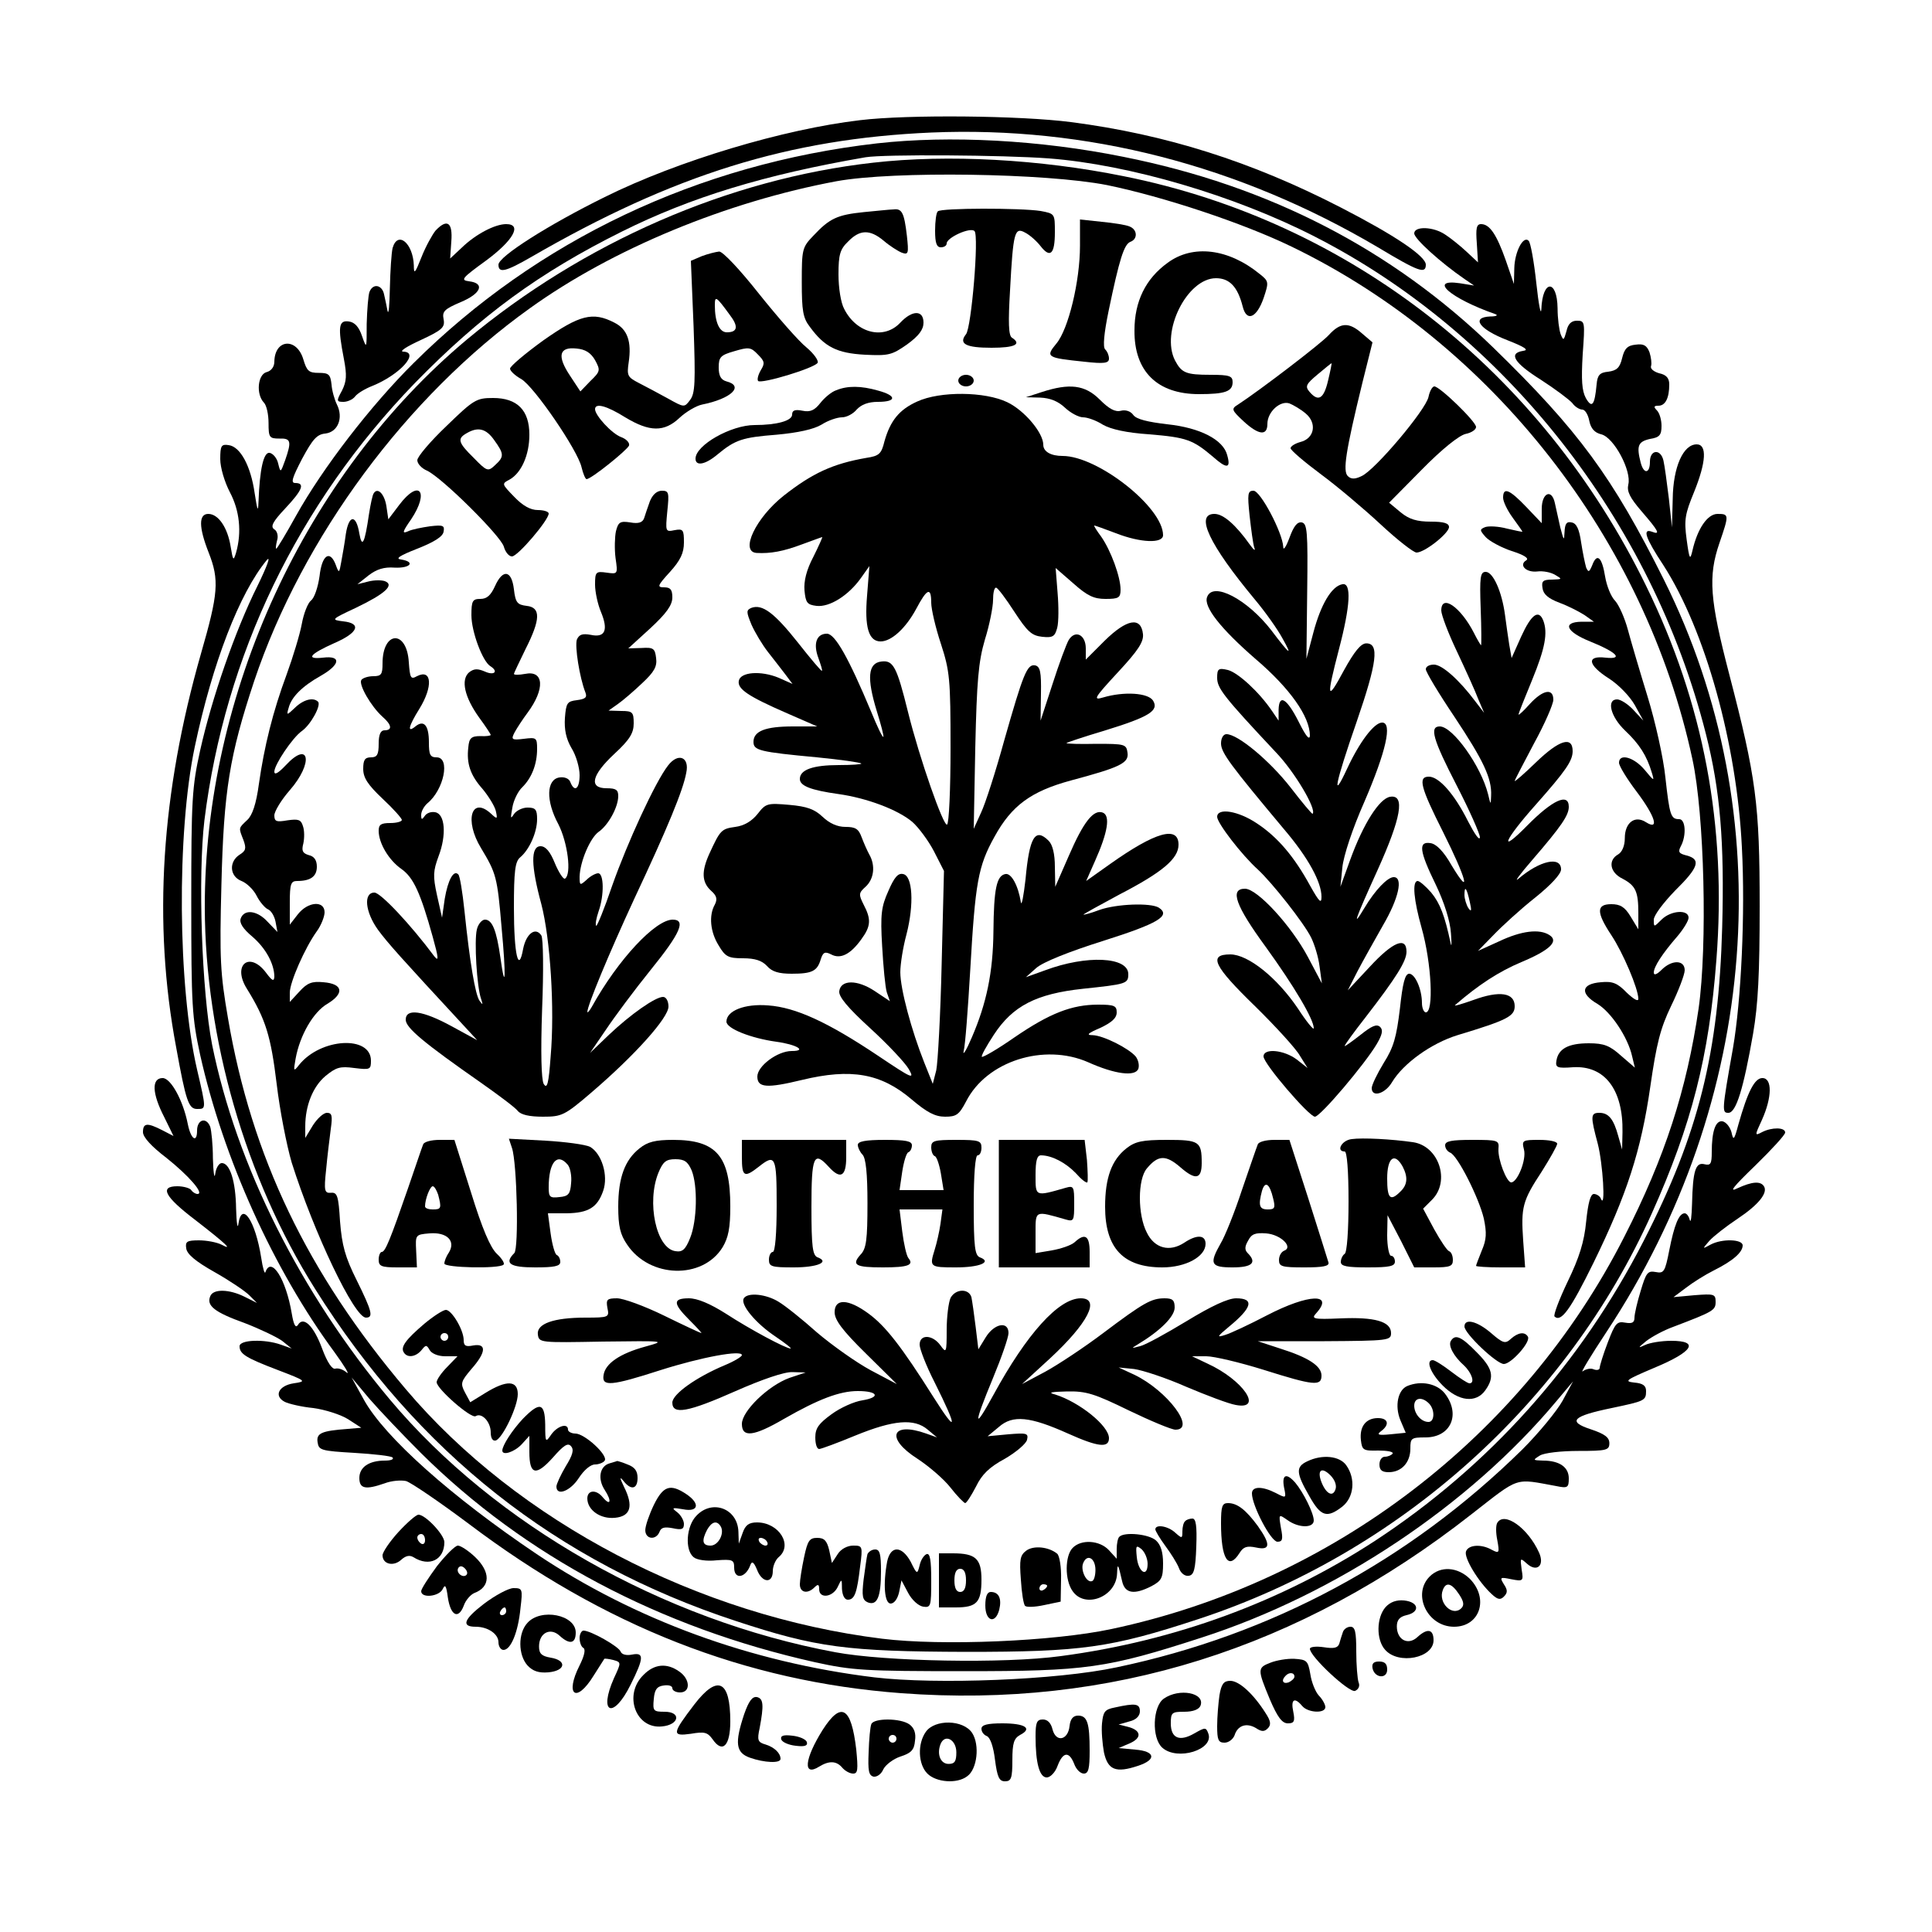 <?xml version="1.0" encoding="UTF-8" standalone="yes"?>
<svg version="1.0" xmlns="http://www.w3.org/2000/svg" width="500" height="500" viewBox="0 0 500 500" preserveAspectRatio="xMidYMid meet">
  <g transform="translate(0,500) scale(0.1,-0.1)" fill="#000000" stroke="none">
    <path d="M2226 4689 c-197 -23 -472 -105 -661 -199 -146 -72 -275 -154 -275
-175 0 -23 19 -18 85 20 368 213 667 306 1035 322 402 17 795 -84 1156 -297
105 -63 124 -70 124 -45 0 22 -80 76 -220 148 -231 119 -452 189 -698 221
-131 17 -422 20 -546 5z"/>
    <path d="M2270 4629 c-464 -53 -880 -251 -1200 -569 -110 -109 -235 -271 -304
-395 -26 -47 -49 -85 -51 -85 -2 0 -1 9 2 21 4 12 0 25 -7 29 -11 7 -4 20 28
54 45 48 52 66 26 66 -12 0 -8 13 18 63 27 50 38 63 60 65 33 4 47 41 30 75
-6 12 -13 36 -14 52 -3 26 -7 30 -33 30 -26 0 -31 5 -40 35 -17 57 -74 53 -75
-6 0 -13 -8 -24 -20 -27 -23 -6 -28 -57 -7 -79 7 -7 12 -31 12 -53 0 -37 2
-40 28 -40 30 1 32 -7 15 -56 -12 -33 -12 -33 -18 -9 -3 14 -13 26 -22 28 -16
3 -26 -43 -29 -127 -1 -28 -3 -22 -10 23 -10 70 -37 120 -67 124 -19 3 -22 -1
-22 -36 0 -22 11 -59 25 -86 25 -47 31 -103 16 -156 -7 -23 -8 -21 -14 15 -8
50 -32 85 -58 85 -25 0 -25 -34 1 -100 28 -71 25 -106 -20 -262 -103 -360
-125 -696 -64 -1019 25 -138 32 -159 54 -159 24 0 24 -1 0 102 -50 216 -53
611 -6 835 46 218 116 398 186 483 12 14 1 -16 -24 -67 -57 -114 -118 -290
-148 -425 -21 -95 -23 -126 -23 -393 0 -268 2 -298 23 -395 60 -268 190 -556
348 -770 26 -36 40 -59 31 -52 -9 8 -22 12 -29 10 -8 -3 -21 16 -34 51 -22 60
-49 86 -63 62 -6 -9 -11 0 -16 30 -15 89 -53 149 -68 107 -2 -7 -7 10 -11 37
-15 95 -50 148 -59 88 -2 -16 -5 2 -6 39 -1 71 -16 118 -37 118 -7 0 -15 -12
-17 -28 -2 -15 -5 3 -6 40 0 36 -4 73 -7 82 -10 26 -34 19 -34 -10 0 -33 -16
-23 -24 17 -12 61 -44 119 -65 119 -29 0 -28 -39 4 -101 l24 -49 -29 15 c-39
20 -50 19 -50 -5 0 -13 22 -37 60 -66 58 -46 100 -94 81 -94 -5 0 -13 5 -16
10 -3 5 -20 10 -36 10 -47 0 -33 -27 46 -87 80 -62 100 -81 68 -64 -12 6 -38
11 -58 11 -31 0 -36 -3 -33 -21 2 -15 25 -34 73 -61 39 -22 79 -49 90 -60 l20
-20 -32 16 c-40 20 -82 21 -89 1 -10 -24 11 -41 89 -69 39 -15 83 -36 97 -46
l25 -20 -28 10 c-42 15 -107 13 -107 -4 0 -20 16 -30 100 -62 73 -28 74 -29
40 -34 -39 -6 -52 -33 -23 -48 10 -5 43 -13 74 -16 30 -4 71 -17 90 -29 l34
-22 -35 -3 c-68 -5 -82 -11 -78 -35 3 -20 9 -22 95 -27 50 -3 95 -8 99 -12 4
-5 -5 -8 -20 -8 -41 0 -66 -17 -66 -45 0 -28 16 -31 65 -14 18 7 43 9 56 6 13
-4 85 -53 160 -109 353 -267 718 -410 1122 -440 538 -40 1030 114 1475 463
127 99 110 93 220 73 29 -6 32 -4 32 20 0 29 -24 46 -67 46 -26 1 -27 1 -8 13
11 7 55 12 100 12 73 0 80 2 80 20 0 15 -12 24 -48 36 -61 20 -48 34 54 55 85
18 89 19 89 44 0 14 -8 20 -31 22 -27 3 -21 7 52 38 101 42 118 70 44 70 -25
0 -56 -5 -68 -11 -19 -9 -18 -7 3 10 14 11 45 28 70 37 105 40 110 43 110 65
0 20 -4 21 -55 17 l-54 -5 32 24 c18 14 50 34 72 45 50 25 75 47 75 65 0 16
-53 18 -83 2 -22 -12 -22 -12 -3 10 11 12 43 37 73 57 54 36 79 67 68 84 -9
14 -31 12 -68 -5 -24 -12 -12 3 46 59 42 41 77 79 77 85 0 14 -35 14 -60 1
-19 -10 -19 -9 0 32 26 58 27 108 1 108 -20 0 -38 -35 -62 -120 -11 -41 -13
-43 -18 -20 -4 14 -14 26 -23 28 -18 3 -28 -25 -28 -80 0 -30 -3 -35 -19 -31
-23 6 -30 -18 -32 -102 -1 -33 -3 -52 -6 -42 -2 9 -8 17 -13 17 -15 0 -27 -30
-40 -96 -11 -56 -14 -60 -35 -56 -21 4 -25 -2 -39 -49 -9 -29 -16 -60 -16 -69
0 -13 -6 -16 -24 -13 -21 4 -26 -1 -45 -51 -12 -31 -21 -61 -21 -66 0 -5 -7
-7 -15 -4 -8 4 -21 1 -29 -5 -7 -6 20 39 61 101 397 601 453 1339 149 1948
-133 266 -220 385 -442 601 -262 254 -580 418 -956 493 -217 44 -451 56 -638
35z m445 -39 c208 -16 480 -96 687 -202 492 -251 873 -735 1013 -1288 37 -146
48 -279 42 -500 -9 -325 -61 -534 -203 -811 -164 -320 -400 -583 -696 -777
-243 -158 -518 -259 -813 -298 -146 -20 -455 -14 -583 10 -447 83 -881 330
-1153 654 -232 277 -397 607 -460 918 -27 138 -37 437 -20 581 53 427 242 819
545 1132 171 175 321 285 536 392 179 89 369 147 630 192 48 8 356 6 475 -3z
m-1626 -3350 c269 -267 618 -452 1021 -542 96 -21 128 -23 385 -23 316 0 368
7 615 87 347 112 692 341 919 613 l42 50 -27 -50 c-15 -27 -62 -84 -104 -126
-294 -289 -650 -480 -1050 -564 -154 -33 -466 -45 -627 -26 -320 39 -620 149
-874 319 -220 148 -393 302 -447 399 l-32 58 46 -55 c26 -30 86 -93 133 -140z"/>
    <path d="M2260 4579 c-375 -42 -751 -207 -1052 -458 -418 -350 -679 -916 -678
-1470 1 -338 105 -700 285 -986 266 -424 626 -708 1089 -860 209 -69 288 -79
596 -80 299 0 374 10 602 85 519 171 952 557 1173 1050 103 230 148 406 167
656 27 346 -33 664 -182 968 -271 555 -766 943 -1352 1060 -217 44 -455 57
-648 35z m605 -58 c146 -30 351 -98 477 -159 520 -251 916 -758 1038 -1327 31
-143 39 -482 16 -645 -31 -211 -87 -384 -192 -590 -263 -518 -757 -895 -1328
-1016 -150 -32 -438 -44 -593 -25 -476 59 -943 303 -1233 646 -255 301 -399
602 -460 960 -20 116 -22 153 -17 345 6 244 21 335 85 528 125 372 394 736
713 964 214 154 510 276 794 329 148 27 542 21 700 -10z"/>
    <path d="M2235 4451 c-68 -7 -88 -16 -130 -61 -29 -30 -30 -35 -30 -120 0 -74
3 -93 21 -116 38 -52 70 -68 142 -72 62 -3 70 -1 110 27 30 22 42 38 42 56 0
33 -29 33 -60 0 -42 -45 -113 -28 -145 35 -9 16 -15 55 -15 90 0 51 4 65 25
85 30 31 56 32 92 2 15 -13 37 -27 47 -31 17 -6 18 -2 13 44 -7 60 -13 71 -35
68 -9 0 -44 -4 -77 -7z"/>
    <path d="M2427 4453 c-4 -3 -7 -26 -7 -50 0 -32 4 -43 15 -43 8 0 15 4 15 10
0 15 61 43 72 32 12 -12 -8 -250 -22 -267 -20 -25 0 -35 66 -35 60 0 79 9 53
26 -9 5 -10 40 -5 123 8 151 12 164 39 149 12 -6 30 -22 40 -35 25 -32 37 -21
37 36 0 48 0 48 -37 55 -51 8 -258 8 -266 -1z"/>
    <path d="M2795 4364 c0 -92 -30 -216 -61 -253 -29 -35 -25 -37 71 -47 53 -6
65 -4 65 8 0 8 -4 18 -10 24 -6 6 -3 41 9 99 28 135 40 172 56 179 20 7 19 32
-2 40 -9 4 -41 9 -72 12 l-56 6 0 -68z"/>
    <path d="M1816 4337 l-28 -12 7 -170 c5 -144 4 -173 -9 -190 -15 -20 -15 -20
-58 4 -24 13 -57 31 -75 40 -29 15 -31 19 -26 53 8 54 -3 86 -37 103 -56 29
-90 20 -184 -46 -47 -34 -86 -67 -86 -73 0 -6 13 -18 29 -27 33 -19 146 -184
156 -228 4 -17 10 -31 13 -31 12 0 105 75 110 87 2 7 -7 17 -21 22 -24 9 -67
56 -67 72 0 17 30 9 78 -21 63 -38 101 -39 141 -1 16 15 43 31 58 34 75 15
110 48 63 60 -14 4 -20 14 -20 36 0 27 5 32 40 42 37 11 43 11 61 -8 18 -18
19 -23 8 -41 -7 -12 -10 -24 -7 -28 9 -8 145 33 154 47 3 6 -10 24 -29 40 -20
16 -75 79 -123 139 -49 62 -94 110 -103 109 -9 -1 -29 -6 -45 -12z m72 -151
c24 -31 21 -46 -7 -46 -19 0 -31 26 -31 70 0 25 3 24 38 -24z m-348 -118 c14
-26 14 -29 -12 -54 l-26 -27 -27 41 c-34 51 -28 75 17 70 23 -2 37 -11 48 -30z"/>
    <path d="M3022 4320 c-57 -41 -86 -100 -86 -175 -1 -106 59 -165 167 -165 68
0 87 7 87 31 0 16 -8 19 -57 19 -64 0 -75 5 -92 37 -38 74 31 213 106 213 35
0 56 -22 69 -73 10 -41 36 -30 54 21 14 42 14 44 -10 63 -81 66 -173 77 -238
29z"/>
    <path d="M3439 4133 c-20 -22 -177 -142 -235 -180 -18 -11 -17 -14 14 -43 39
-36 62 -39 62 -7 0 31 33 61 57 53 10 -4 29 -15 42 -26 30 -25 23 -65 -14 -74
-14 -4 -25 -11 -25 -16 0 -5 35 -35 78 -67 42 -31 112 -90 155 -130 43 -40 85
-73 93 -73 21 0 84 50 84 66 0 10 -14 14 -47 14 -36 0 -56 6 -78 24 l-30 25
85 86 c52 53 96 88 113 92 15 3 27 11 27 18 0 14 -94 105 -108 105 -5 0 -12
-12 -15 -27 -7 -34 -139 -190 -173 -205 -18 -9 -28 -8 -36 0 -13 13 -6 62 38
242 l26 104 -27 23 c-34 30 -56 29 -86 -4z m-2 -118 c-11 -47 -25 -56 -48 -29
-12 14 -9 20 21 45 19 16 35 29 36 29 1 0 -3 -20 -9 -45z"/>
    <path d="M2480 4015 c0 -8 9 -15 20 -15 11 0 20 7 20 15 0 8 -9 15 -20 15 -11
0 -20 -7 -20 -15z"/>
    <path d="M2164 3990 c-12 -4 -30 -19 -41 -33 -15 -19 -26 -24 -46 -20 -20 4
-27 1 -27 -10 0 -16 -40 -27 -97 -27 -61 0 -153 -52 -153 -87 0 -20 25 -16 57
11 46 38 64 44 153 51 55 5 96 14 116 26 17 11 41 19 53 19 12 0 29 9 38 20
12 13 30 20 55 20 49 0 49 16 1 29 -45 13 -80 13 -109 1z"/>
    <path d="M2695 3985 l-40 -13 37 -1 c25 -1 46 -9 64 -26 15 -14 36 -25 47 -25
11 0 34 -8 51 -19 21 -12 61 -21 120 -25 97 -8 113 -14 165 -58 36 -32 47 -31
37 4 -10 40 -70 71 -155 80 -51 6 -80 13 -88 24 -7 10 -20 14 -32 11 -15 -4
-31 5 -55 29 -38 38 -78 43 -151 19z"/>
    <path d="M2374 3961 c-47 -21 -70 -50 -85 -103 -8 -33 -14 -38 -47 -43 -86
-15 -139 -39 -214 -98 -72 -57 -114 -145 -70 -148 36 -2 69 4 117 22 28 10 51
19 53 19 1 0 -9 -23 -23 -51 -18 -34 -25 -63 -23 -87 3 -32 7 -37 31 -40 34
-4 83 27 115 72 l22 31 -6 -76 c-7 -82 4 -119 35 -119 28 0 65 34 92 84 28 53
39 58 39 16 0 -16 11 -64 25 -106 23 -71 25 -91 25 -270 0 -106 -4 -195 -9
-198 -9 -6 -71 170 -101 291 -29 117 -38 135 -69 131 -35 -4 -38 -43 -12 -128
11 -35 19 -66 17 -67 -2 -2 -16 27 -31 64 -59 141 -94 203 -115 203 -27 0 -36
-26 -22 -63 6 -17 11 -32 9 -33 -1 -2 -29 31 -62 73 -61 77 -92 100 -120 90
-14 -6 -14 -10 0 -44 9 -20 28 -52 43 -71 15 -19 35 -45 45 -58 l18 -24 -36
16 c-46 19 -99 15 -103 -8 -4 -21 24 -40 125 -84 l78 -34 -63 0 c-71 0 -102
-12 -102 -40 0 -22 15 -26 165 -40 60 -6 111 -13 114 -16 2 -2 -24 -4 -58 -4
-67 0 -101 -12 -101 -36 0 -18 29 -29 100 -39 72 -10 153 -40 191 -72 16 -14
42 -49 56 -76 l26 -51 -6 -241 c-3 -132 -10 -256 -14 -275 l-9 -35 -22 55
c-33 83 -62 190 -62 234 0 21 7 65 16 98 20 78 16 152 -9 156 -13 3 -23 -9
-38 -44 -18 -40 -21 -60 -16 -143 3 -53 8 -106 12 -119 l8 -23 -39 26 c-45 30
-88 30 -92 0 -2 -14 21 -42 80 -96 46 -42 91 -90 100 -106 16 -28 8 -24 -80
35 -130 87 -213 125 -284 130 -61 5 -108 -14 -108 -42 0 -18 64 -43 129 -52
52 -7 81 -24 40 -24 -37 0 -89 -39 -89 -66 0 -29 24 -31 115 -9 128 31 205 17
284 -50 40 -34 61 -45 87 -45 29 0 36 5 54 39 53 105 202 152 316 102 69 -31
122 -38 130 -17 3 9 0 23 -7 32 -18 21 -83 54 -111 55 -18 0 -13 5 20 19 29
14 42 25 42 40 0 17 -6 20 -48 20 -68 0 -125 -22 -217 -85 -43 -30 -81 -52
-84 -50 -2 3 12 28 31 57 49 75 110 106 230 119 113 12 118 13 118 38 0 45
-108 50 -215 10 l-50 -18 27 24 c17 15 84 42 173 70 142 45 176 65 144 86 -21
13 -109 10 -154 -6 -21 -8 -40 -13 -41 -12 -1 1 41 24 93 52 112 58 153 93
153 129 0 50 -60 33 -177 -50 l-62 -44 23 52 c33 74 40 117 20 125 -24 9 -50
-24 -88 -112 l-35 -80 -1 52 c0 33 -6 57 -16 67 -35 35 -50 10 -60 -100 -5
-43 -10 -70 -12 -59 -7 44 -25 76 -40 73 -23 -4 -30 -39 -31 -148 -1 -107 -18
-187 -56 -275 -14 -33 -24 -49 -21 -35 4 14 11 108 17 210 13 226 20 268 63
345 44 80 94 117 197 145 127 34 151 45 147 72 -3 22 -7 23 -80 23 -43 -1 -78
0 -78 2 0 1 44 16 98 32 117 36 142 52 126 78 -13 20 -75 24 -129 8 -27 -8
-24 -2 38 65 53 57 67 79 65 99 -5 46 -42 39 -99 -17 l-49 -49 0 29 c0 35 -27
49 -44 22 -6 -10 -25 -61 -42 -114 l-31 -95 1 70 c1 56 -2 70 -15 73 -21 4
-31 -22 -80 -194 -22 -80 -49 -164 -60 -187 l-19 -42 4 210 c4 173 8 222 25
280 12 38 21 85 21 102 0 18 3 33 8 32 4 0 25 -28 47 -62 34 -52 45 -62 72
-65 28 -3 33 1 39 23 4 15 4 56 1 91 l-5 64 46 -40 c36 -32 53 -40 83 -40 34
0 39 3 39 24 0 33 -25 101 -50 137 -12 16 -20 29 -18 29 2 0 27 -9 56 -20 64
-25 122 -27 122 -5 0 72 -169 205 -260 205 -30 0 -50 11 -50 29 0 31 -49 89
-93 110 -58 28 -174 29 -233 2z"/>
    <path d="M1155 3897 c-41 -39 -75 -79 -75 -88 0 -9 11 -21 25 -27 39 -18 192
-170 199 -197 4 -14 13 -25 21 -25 15 0 95 94 95 111 0 5 -13 9 -28 9 -19 0
-39 11 -61 34 -33 34 -33 34 -12 45 30 17 51 63 51 116 0 63 -31 95 -94 95
-43 0 -50 -4 -121 -73z m124 -36 c26 -36 26 -43 2 -65 -18 -17 -21 -16 -55 19
-41 40 -43 50 -18 64 29 17 50 12 71 -18z"/>
    <path d="M967 3723 c-3 -4 -8 -28 -12 -53 -11 -76 -18 -90 -25 -51 -8 50 -27
50 -35 -1 -3 -24 -9 -56 -12 -73 -5 -29 -6 -29 -14 -7 -15 40 -36 26 -42 -29
-4 -28 -13 -56 -22 -63 -8 -6 -19 -33 -24 -61 -5 -27 -23 -86 -39 -130 -36
-97 -58 -186 -72 -284 -7 -52 -17 -81 -30 -93 -23 -22 -23 -19 -10 -52 8 -22
6 -28 -10 -38 -28 -18 -26 -56 5 -68 13 -5 31 -22 39 -38 8 -16 22 -32 29 -35
8 -3 17 -17 20 -32 l5 -27 -25 26 c-27 30 -61 34 -70 9 -4 -11 5 -26 30 -47
35 -30 57 -71 57 -104 -1 -13 -6 -10 -21 10 -43 58 -89 21 -50 -41 49 -79 62
-123 77 -246 8 -68 26 -160 39 -204 58 -183 162 -401 192 -401 20 0 16 16 -24
97 -30 60 -38 90 -43 152 -4 66 -7 76 -24 74 -16 -1 -18 5 -12 60 3 34 9 81
12 105 5 35 3 42 -10 42 -9 0 -25 -15 -36 -32 l-20 -33 0 30 c0 54 20 103 52
130 28 23 38 26 75 21 41 -5 43 -4 43 19 0 66 -130 59 -186 -11 -14 -18 -15
-17 -9 16 11 61 46 121 82 142 45 27 41 52 -10 56 -30 3 -42 -2 -62 -24 l-25
-27 0 24 c0 27 39 116 70 159 11 15 20 38 20 49 0 31 -43 28 -69 -5 l-21 -27
0 57 c0 49 3 56 19 56 35 0 51 12 51 37 0 17 -7 27 -21 30 -16 5 -19 11 -14
30 3 14 3 34 -1 45 -5 17 -12 19 -40 15 -29 -5 -34 -3 -34 13 0 10 18 40 40
65 62 71 51 131 -11 64 -18 -19 -29 -26 -29 -16 0 18 47 88 71 105 23 16 51
67 42 76 -12 12 -37 6 -59 -15 -22 -21 -23 -21 -17 -1 7 28 35 56 83 83 51 29
54 53 6 47 -46 -5 -35 9 30 38 62 27 70 51 22 56 -32 4 -31 5 33 35 75 36 101
59 75 69 -9 3 -28 3 -43 -1 l-28 -7 29 23 c21 16 40 22 67 20 41 -2 55 15 17
21 -16 2 -4 10 42 28 43 17 66 31 68 44 3 16 -1 18 -35 14 -21 -3 -47 -8 -57
-13 -16 -7 -15 -2 8 31 48 72 21 106 -31 37 l-28 -37 -5 34 c-5 32 -23 50 -33
33z"/>
    <path d="M1682 3703 c-6 -16 -12 -35 -15 -44 -4 -11 -14 -15 -36 -11 -26 4
-31 1 -37 -23 -3 -14 -4 -46 -1 -69 6 -42 6 -42 -23 -38 -28 4 -30 2 -30 -31
0 -19 7 -51 15 -70 20 -48 11 -68 -26 -60 -22 4 -30 1 -36 -12 -6 -17 7 -99
22 -137 5 -13 0 -17 -22 -20 -25 -3 -28 -7 -31 -46 -2 -30 3 -54 17 -78 12
-19 21 -51 21 -70 0 -35 -13 -46 -24 -18 -3 9 -15 14 -28 12 -34 -5 -36 -60
-3 -121 24 -47 35 -130 17 -141 -4 -2 -16 16 -26 40 -12 30 -24 44 -37 44 -26
0 -25 -51 2 -150 23 -89 35 -269 24 -395 -5 -69 -9 -85 -18 -70 -6 12 -8 79
-4 194 4 98 3 182 -2 190 -15 23 -39 5 -47 -34 -12 -67 -24 -15 -24 106 0 94
3 119 16 130 24 20 44 65 44 99 0 25 -4 30 -25 30 -13 0 -29 -8 -35 -17 -9
-14 -9 -11 -4 17 3 19 15 43 26 53 24 24 38 59 38 99 0 29 -2 30 -34 26 -32
-4 -34 -2 -24 17 6 11 21 34 33 50 46 62 43 111 -6 101 -16 -3 -29 -3 -29 0 0
2 14 31 30 64 39 77 40 108 3 112 -24 3 -29 8 -33 43 -6 50 -29 53 -49 8 -11
-24 -21 -33 -38 -33 -20 0 -23 -5 -23 -42 0 -43 29 -120 49 -132 22 -14 10
-25 -14 -14 -19 8 -28 8 -41 -2 -22 -19 -12 -64 26 -117 17 -23 30 -43 30 -45
0 -2 -12 -4 -27 -3 -23 0 -29 -5 -31 -29 -5 -42 5 -72 37 -108 15 -18 31 -44
34 -56 5 -22 4 -23 -12 -8 -51 47 -70 -17 -26 -89 39 -65 42 -74 53 -204 12
-129 10 -173 -3 -79 -10 70 -21 98 -40 98 -8 0 -18 -12 -21 -26 -7 -29 0 -148
11 -179 5 -16 5 -17 -4 -5 -11 16 -25 98 -39 233 -5 48 -12 91 -16 94 -12 13
-27 -15 -35 -63 l-7 -49 -13 58 c-11 50 -10 63 4 101 21 55 17 110 -9 114 -10
2 -22 -2 -27 -10 -7 -10 -9 -10 -9 3 0 9 7 22 16 30 43 35 60 119 24 119 -17
0 -20 7 -20 39 0 44 -13 59 -35 41 -22 -18 -18 0 10 45 36 58 33 105 -6 85
-16 -9 -18 -5 -21 36 -5 85 -68 82 -68 -3 0 -28 -3 -33 -24 -33 -14 0 -28 -5
-31 -10 -7 -12 25 -68 55 -95 24 -21 26 -35 5 -35 -10 0 -15 -11 -15 -35 0
-28 -4 -35 -20 -35 -16 0 -20 -7 -20 -30 0 -23 12 -41 50 -77 28 -26 50 -51
50 -55 0 -4 -13 -8 -30 -8 -24 0 -30 -4 -30 -20 0 -32 26 -76 59 -99 31 -22
49 -61 81 -176 15 -54 16 -65 4 -50 -61 82 -139 165 -155 165 -29 0 -24 -50 9
-96 25 -34 58 -71 221 -247 l36 -39 -66 36 c-75 41 -119 47 -119 17 0 -21 47
-60 196 -164 44 -31 87 -63 94 -72 8 -10 30 -15 65 -15 49 0 56 3 126 63 112
96 199 193 199 222 0 14 -6 25 -14 25 -20 0 -84 -45 -140 -98 l-49 -47 41 60
c22 33 74 103 116 155 77 95 92 130 57 130 -45 0 -142 -104 -209 -225 -6 -11
-12 -17 -12 -14 0 16 54 147 122 294 85 181 126 280 134 325 9 41 -21 53 -47
19 -33 -42 -106 -201 -145 -312 -20 -59 -39 -105 -41 -103 -3 3 0 19 6 37 15
42 14 99 -1 99 -6 0 -20 -7 -30 -17 -17 -15 -18 -15 -18 8 1 39 27 100 49 116
25 17 51 64 51 93 0 16 -6 20 -30 20 -47 0 -39 34 20 89 40 37 50 54 50 79 0
29 -3 32 -32 32 l-33 1 24 17 c13 9 42 34 63 54 31 29 39 43 36 65 -3 25 -7
28 -38 26 l-34 -1 57 52 c42 39 57 60 57 80 0 20 -5 26 -21 26 -19 0 -18 4 15
40 27 30 36 49 36 76 0 33 -2 36 -24 32 -24 -5 -24 -4 -19 49 5 48 4 53 -14
53 -13 0 -24 -10 -31 -27z"/>
    <path d="M3234 3665 c4 -36 9 -73 12 -82 4 -10 -1 -7 -11 7 -37 52 -69 80 -92
80 -51 0 -14 -79 105 -222 26 -31 58 -76 71 -100 27 -48 20 -44 -29 21 -62 80
-151 127 -166 86 -10 -25 35 -82 126 -161 89 -76 140 -149 140 -198 -1 -13
-11 0 -28 34 -31 62 -52 76 -53 33 l0 -28 -17 25 c-34 50 -88 99 -114 106 -25
6 -28 3 -28 -20 0 -27 16 -48 152 -193 49 -51 106 -148 95 -159 -1 -2 -27 29
-57 68 -53 68 -136 138 -166 138 -8 0 -14 -10 -14 -24 0 -24 25 -57 163 -222
63 -74 97 -137 97 -175 0 -19 -6 -13 -29 28 -42 77 -85 127 -138 162 -49 33
-103 41 -103 17 0 -16 63 -98 105 -136 37 -34 119 -138 138 -176 9 -18 19 -51
22 -75 l6 -44 -36 68 c-43 81 -131 177 -163 177 -40 0 -25 -43 54 -151 73
-101 124 -187 124 -210 0 -6 -19 17 -41 51 -54 80 -129 140 -175 140 -58 0
-43 -30 64 -134 53 -52 106 -110 116 -128 l20 -32 -28 22 c-33 25 -86 30 -86
8 0 -19 118 -156 133 -156 14 0 130 137 160 188 14 24 17 36 9 44 -9 9 -22 3
-52 -21 -22 -17 -40 -30 -40 -28 0 3 24 36 53 73 82 106 107 147 107 171 0 40
-35 26 -95 -39 l-57 -61 25 49 c14 27 44 80 66 119 41 70 53 125 28 125 -16 0
-48 -33 -76 -80 -33 -55 -25 -32 34 98 61 135 72 196 33 190 -28 -4 -70 -70
-104 -164 l-25 -69 5 50 c3 30 26 100 57 170 56 130 73 205 46 205 -21 0 -59
-51 -91 -120 -40 -86 -31 -39 25 122 53 154 59 203 25 203 -14 0 -31 -21 -58
-70 -44 -82 -46 -73 -13 54 30 114 33 174 9 169 -28 -5 -56 -53 -75 -125 l-18
-68 2 175 c2 155 0 175 -14 178 -12 2 -21 -10 -32 -40 -9 -24 -16 -34 -16 -23
-2 37 -59 145 -77 145 -15 0 -16 -8 -10 -65z"/>
    <path d="M3890 3712 c0 -10 11 -33 25 -52 14 -19 25 -35 25 -36 0 -1 -18 3
-40 8 -22 6 -47 7 -56 4 -15 -6 -15 -8 1 -26 9 -10 40 -27 67 -36 32 -10 46
-19 38 -24 -20 -12 -1 -32 28 -29 15 2 36 -2 47 -9 19 -11 18 -11 -8 -12 -24
0 -28 -4 -25 -22 2 -16 15 -27 44 -38 22 -8 51 -23 65 -32 l24 -17 -32 0 c-51
-1 -40 -26 22 -51 69 -28 88 -47 40 -42 -50 6 -46 -19 9 -54 25 -16 54 -46 67
-69 l22 -40 -26 28 c-14 15 -33 27 -42 27 -28 0 -17 -45 21 -81 37 -35 56 -65
69 -109 7 -23 6 -22 -19 8 -28 33 -66 43 -66 18 0 -8 20 -41 45 -74 49 -65 60
-102 25 -80 -29 19 -55 -1 -55 -41 0 -20 -7 -36 -17 -42 -27 -15 -22 -47 11
-63 34 -18 41 -33 41 -89 l0 -42 -20 33 c-15 25 -27 32 -50 32 -39 0 -39 -21
0 -80 30 -45 70 -139 70 -165 0 -8 -12 -1 -30 16 -24 25 -37 30 -67 27 -51 -4
-55 -29 -9 -56 35 -21 79 -86 90 -136 l7 -29 -36 31 c-29 26 -44 32 -83 32
-53 0 -79 -14 -84 -45 -3 -18 2 -20 43 -17 82 5 130 -58 128 -168 l-1 -45 -10
35 c-12 44 -25 60 -49 60 -23 0 -23 -9 -4 -80 13 -50 21 -173 8 -142 -2 6 -11
12 -18 12 -9 0 -15 -23 -20 -71 -5 -53 -18 -94 -48 -156 -22 -46 -37 -86 -34
-90 17 -16 41 17 101 139 86 176 123 289 147 456 16 111 26 151 54 209 19 39
35 81 35 92 0 27 -33 28 -60 1 -12 -12 -20 -15 -20 -7 0 15 22 49 62 95 15 18
28 39 28 47 0 22 -46 19 -70 -5 -20 -20 -20 -20 -20 0 0 11 25 44 55 75 61 60
68 81 30 91 -20 5 -23 9 -15 24 15 28 12 70 -4 70 -22 0 -25 9 -36 108 -5 50
-26 144 -46 209 -20 65 -43 143 -51 173 -8 30 -23 64 -33 75 -11 11 -22 39
-26 63 -8 50 -21 62 -33 30 -8 -19 -10 -20 -16 -7 -3 10 -9 39 -13 65 -5 35
-12 50 -25 52 -13 3 -17 -4 -18 -25 -1 -24 -2 -22 -11 12 -5 22 -11 50 -14 63
-8 38 -34 27 -34 -15 l0 -37 -40 42 c-44 46 -60 52 -60 24z"/>
    <path d="M3832 3425 c2 -52 2 -95 1 -95 -1 0 -10 15 -19 33 -34 66 -84 101
-84 57 0 -11 18 -59 41 -107 23 -49 48 -104 55 -123 l15 -35 -23 30 c-42 56
-86 95 -107 95 -12 0 -21 -5 -21 -12 0 -7 33 -62 74 -123 75 -113 97 -159 95
-204 -1 -25 -1 -25 -8 4 -18 72 -91 175 -125 175 -27 0 -18 -33 44 -153 33
-64 60 -125 60 -134 -1 -10 -14 9 -31 42 -35 70 -75 115 -101 115 -29 0 -22
-27 37 -144 60 -120 74 -172 22 -86 -21 37 -40 56 -55 58 -32 5 -29 -20 14
-108 22 -46 37 -94 39 -125 2 -27 2 -39 -1 -25 -15 70 -27 102 -50 130 -14 16
-30 30 -35 30 -15 0 -10 -50 10 -121 26 -92 32 -219 11 -219 -5 0 -10 11 -10
24 0 36 -18 76 -33 76 -11 0 -17 -25 -24 -90 -9 -74 -16 -100 -42 -141 -17
-28 -31 -57 -31 -65 0 -25 35 -15 53 16 29 48 101 100 169 121 129 39 148 49
148 75 0 35 -39 41 -107 16 -31 -11 -52 -17 -47 -13 61 53 114 87 171 111 74
31 98 54 73 70 -26 17 -73 11 -130 -16 l-55 -25 40 41 c22 23 70 67 108 97 41
33 67 61 67 73 0 35 -55 23 -110 -24 -13 -11 3 11 36 49 75 87 94 115 94 137
0 37 -42 18 -108 -49 -76 -77 -59 -37 23 55 77 87 95 113 95 138 0 40 -35 29
-95 -29 -30 -29 -55 -51 -55 -48 0 2 23 46 50 97 28 51 50 102 50 113 0 31
-27 26 -61 -11 -16 -18 -29 -30 -29 -27 0 3 16 43 35 89 34 83 41 122 29 154
-12 30 -31 16 -57 -41 l-25 -56 -6 34 c-3 19 -8 54 -11 77 -8 61 -31 112 -50
112 -14 0 -16 -13 -13 -95z m-28 -760 c5 -22 4 -26 -4 -15 -5 8 -10 24 -10 34
0 26 6 18 14 -19z"/>
    <path d="M1961 2894 c-15 -19 -35 -31 -58 -34 -36 -5 -39 -8 -67 -69 -21 -46
-20 -74 4 -96 15 -13 17 -22 10 -36 -16 -28 -12 -71 10 -106 17 -29 25 -33 63
-33 31 0 49 -6 62 -20 13 -15 31 -20 64 -20 53 0 66 7 75 37 6 19 11 21 27 13
24 -13 50 0 78 39 25 34 26 52 6 90 -13 26 -13 30 5 46 22 20 26 55 10 83 -5
9 -14 29 -20 45 -8 22 -16 27 -42 27 -21 0 -41 9 -59 26 -21 20 -41 27 -86 31
-57 5 -61 4 -82 -23z"/>
    <path d="M3498 2052 c-26 -3 -41 -32 -18 -32 6 0 10 -50 10 -129 0 -76 -4
-132 -10 -136 -5 -3 -10 -13 -10 -21 0 -11 16 -14 70 -14 56 0 70 3 70 15 0 8
-4 15 -10 15 -5 0 -10 24 -10 53 l1 52 35 -67 34 -68 50 0 c43 0 50 3 50 19 0
11 -4 21 -10 23 -5 2 -22 27 -38 56 l-29 54 23 23 c48 48 18 139 -49 149 -55
8 -131 12 -159 8z m132 -71 c14 -27 13 -47 -6 -65 -26 -26 -34 -18 -34 34 0
54 19 69 40 31z"/>
    <path d="M1095 2038 c-3 -7 -20 -58 -39 -113 -46 -133 -59 -165 -68 -165 -4 0
-8 -9 -8 -20 0 -17 7 -20 49 -20 l50 0 -2 43 c-2 41 -2 42 34 45 45 4 69 -19
51 -49 -7 -10 -12 -23 -12 -29 0 -11 142 -14 153 -3 4 3 -4 16 -17 28 -17 16
-38 65 -67 159 l-43 136 -38 0 c-22 0 -41 -5 -43 -12z m39 -130 c9 -35 8 -38
-14 -38 -11 0 -20 3 -20 8 0 19 13 52 20 52 4 0 10 -10 14 -22z"/>
    <path d="M1325 2029 c13 -38 18 -260 6 -272 -27 -27 -11 -37 54 -37 49 0 65 3
65 14 0 8 -4 16 -9 18 -5 2 -12 27 -16 56 l-7 52 49 0 c56 1 79 15 94 58 14
40 -4 97 -34 114 -12 6 -64 13 -116 16 l-94 5 8 -24z m144 -43 c7 -8 11 -30 9
-48 -2 -28 -7 -34 -30 -36 -25 -3 -28 0 -28 25 0 65 22 91 49 59z"/>
    <path d="M1655 2028 c-38 -30 -55 -76 -55 -151 0 -50 5 -72 23 -98 58 -87 195
-91 247 -7 15 25 20 50 20 106 0 130 -36 172 -148 172 -46 0 -66 -5 -87 -22z
m135 -57 c16 -40 14 -131 -4 -175 -12 -30 -20 -37 -38 -34 -50 7 -75 127 -44
203 12 29 20 35 44 35 23 0 32 -6 42 -29z"/>
    <path d="M1920 2005 c0 -50 6 -54 43 -25 44 35 47 28 47 -100 0 -73 -4 -120
-10 -120 -5 0 -10 -9 -10 -20 0 -18 7 -20 64 -20 62 0 94 14 62 26 -13 5 -16
27 -16 130 0 132 6 147 45 104 30 -33 45 -25 45 25 l0 45 -135 0 -135 0 0 -45z"/>
    <path d="M2220 2037 c0 -7 6 -19 12 -25 9 -9 13 -50 13 -126 0 -94 -3 -118
-18 -133 -24 -27 -13 -33 58 -33 65 0 81 6 66 24 -5 6 -12 37 -16 69 l-7 57
55 0 56 0 -5 -37 c-3 -21 -10 -51 -15 -67 -14 -45 -13 -46 55 -46 62 0 94 14
62 26 -13 5 -16 27 -16 135 0 79 4 129 10 129 6 0 10 9 10 20 0 18 -7 20 -65
20 -57 0 -65 -2 -65 -19 0 -11 4 -21 9 -23 5 -1 12 -22 16 -45 l7 -43 -57 0
-57 0 7 48 c4 26 11 49 16 50 5 2 9 10 9 18 0 11 -16 14 -70 14 -51 0 -70 -4
-70 -13z"/>
    <path d="M2585 1885 l0 -165 118 0 117 0 0 40 c0 42 -12 50 -39 25 -9 -8 -36
-17 -59 -21 l-42 -7 0 53 c0 58 -2 57 78 34 21 -6 22 -3 22 41 0 44 -1 47 -22
41 -80 -23 -78 -23 -78 33 0 38 4 51 14 51 28 0 64 -19 90 -46 14 -16 27 -26
30 -24 2 3 1 29 -1 58 l-6 52 -111 0 -111 0 0 -165z"/>
    <path d="M2915 2028 c-38 -30 -55 -76 -55 -151 0 -107 47 -157 148 -157 61 0
112 28 112 61 0 23 -22 25 -55 3 -38 -25 -77 -15 -97 26 -24 46 -24 138 0 166
29 35 49 36 87 3 39 -34 55 -31 55 11 0 56 -6 60 -90 60 -64 0 -82 -4 -105
-22z"/>
    <path d="M3255 2038 c-3 -7 -21 -60 -41 -118 -19 -58 -44 -120 -55 -138 -30
-53 -26 -62 31 -62 50 0 64 12 39 37 -8 8 -8 17 1 32 9 18 19 21 47 19 38 -3
71 -36 46 -45 -7 -3 -13 -13 -13 -24 0 -17 8 -19 66 -19 47 0 65 3 62 13 -2 6
-25 81 -52 165 l-49 152 -39 0 c-22 0 -41 -5 -43 -12z m40 -140 c6 -24 4 -28
-14 -28 -22 0 -25 10 -15 48 8 27 20 19 29 -20z"/>
    <path d="M3740 2036 c0 -8 6 -16 13 -19 19 -7 74 -116 87 -170 8 -38 7 -55 -5
-83 -8 -20 -15 -38 -15 -40 0 -2 29 -4 64 -4 l63 0 -5 69 c-6 87 -2 103 48
179 22 35 40 67 40 72 0 6 -21 10 -46 10 -44 0 -46 -1 -40 -25 7 -26 -17 -85
-33 -85 -12 0 -35 60 -33 87 2 22 -1 23 -68 23 -53 0 -70 -3 -70 -14z"/>
    <path d="M2460 1641 c-5 -11 -10 -48 -10 -83 0 -59 -1 -61 -16 -40 -20 28 -54
30 -54 2 0 -11 17 -55 39 -98 60 -120 59 -136 -3 -38 -84 133 -125 185 -169
217 -52 38 -87 39 -87 3 0 -20 20 -47 80 -106 l81 -80 -68 36 c-37 20 -99 64
-138 97 -38 34 -83 70 -100 80 -32 20 -80 25 -90 9 -10 -16 31 -65 82 -99 25
-17 43 -31 39 -31 -12 0 -104 49 -167 90 -41 26 -74 40 -96 40 -42 0 -42 -13
1 -56 19 -19 33 -34 31 -34 -2 0 -45 20 -96 45 -51 25 -106 45 -122 45 -26 0
-29 -3 -25 -25 5 -24 4 -25 -57 -25 -83 0 -127 -16 -123 -44 3 -21 6 -21 168
-18 163 2 164 2 110 -13 -66 -18 -104 -44 -108 -74 -5 -30 20 -28 147 13 107
34 211 53 211 39 0 -4 -20 -16 -44 -26 -74 -31 -136 -75 -136 -97 0 -32 40
-25 164 30 68 30 126 50 147 49 l34 -1 -42 -14 c-55 -20 -123 -86 -123 -119 0
-36 30 -33 109 13 89 51 144 72 191 72 52 0 60 -16 12 -24 -21 -3 -57 -19 -80
-36 -33 -24 -42 -36 -42 -60 0 -17 4 -30 10 -30 5 0 48 16 94 35 98 40 152 45
187 15 l24 -20 -28 10 c-90 32 -106 -12 -23 -65 29 -19 68 -52 86 -75 17 -22
35 -40 38 -40 4 1 16 20 28 43 15 31 34 50 75 72 29 17 55 39 57 49 4 17 -1
18 -49 14 l-53 -5 29 24 c36 32 81 27 179 -17 78 -35 106 -38 106 -12 0 32
-76 93 -139 113 -20 5 -12 7 31 8 49 1 71 -6 159 -49 56 -27 111 -50 121 -50
55 0 -21 101 -106 142 l-41 19 40 -4 c22 -3 83 -23 135 -46 52 -22 110 -44
128 -47 73 -14 19 65 -73 107 l-40 19 37 0 c20 0 87 -16 148 -35 130 -41 150
-43 150 -15 0 25 -34 47 -107 70 l-58 19 173 0 c166 1 172 2 172 21 0 30 -42
42 -132 38 -69 -3 -75 -1 -62 13 48 53 -19 51 -127 -5 -46 -24 -95 -47 -109
-51 -22 -7 -20 -4 10 21 61 50 67 74 19 74 -21 0 -64 -20 -128 -59 -53 -32
-107 -62 -121 -65 -23 -6 -23 -6 -5 5 58 35 95 72 95 95 0 19 -5 24 -26 24
-34 0 -54 -11 -159 -90 -49 -37 -117 -82 -150 -100 l-60 -32 73 67 c97 90 131
155 79 155 -57 0 -140 -92 -226 -250 -52 -95 -52 -79 -1 44 22 53 40 105 40
116 0 32 -37 25 -59 -11 l-19 -31 -7 58 c-4 33 -9 67 -11 77 -7 23 -41 22 -54
-2z"/>
    <path d="M1098 1574 c-48 -41 -62 -60 -53 -74 9 -15 31 -12 46 6 11 14 13 14
21 0 5 -9 22 -16 40 -16 l32 0 -27 -28 c-15 -15 -27 -33 -27 -39 0 -17 89 -95
101 -88 16 10 39 -15 39 -42 0 -15 5 -23 13 -21 18 6 57 88 57 120 0 36 -29
37 -84 3 l-39 -24 -14 26 c-12 23 -10 28 17 60 38 43 40 67 5 61 -20 -4 -25
-1 -25 14 0 26 -31 78 -46 78 -7 0 -32 -16 -56 -36z m62 -34 c0 -5 -4 -10 -10
-10 -5 0 -10 5 -10 10 0 6 5 10 10 10 6 0 10 -4 10 -10z"/>
    <path d="M3790 1567 c0 -18 83 -97 102 -97 19 0 71 58 62 71 -8 13 -25 11 -44
-6 -14 -13 -20 -12 -51 15 -36 31 -69 39 -69 17z"/>
    <path d="M3755 1530 c-8 -12 7 -40 34 -64 20 -19 29 -46 14 -46 -5 0 -26 14
-47 30 -22 17 -43 30 -48 30 -19 0 -6 -34 26 -66 41 -41 86 -46 110 -12 25 35
19 57 -23 99 -39 40 -55 47 -66 29z"/>
    <path d="M3642 1413 c-24 -10 -33 -51 -18 -88 l14 -33 -40 -4 c-31 -3 -36 -1
-24 8 23 17 19 34 -8 34 -31 0 -48 -22 -44 -57 3 -26 6 -28 45 -27 23 0 40 -3
37 -8 -3 -4 -12 -8 -20 -8 -8 0 -14 -9 -14 -20 0 -15 7 -20 24 -20 33 0 56 25
56 61 0 27 2 29 39 29 66 0 92 60 50 114 -20 25 -61 34 -97 19z m56 -45 c16
-16 15 -48 -1 -48 -19 0 -37 21 -37 42 0 21 20 24 38 6z"/>
    <path d="M1353 1328 c-28 -30 -53 -69 -53 -82 0 -14 31 -4 50 16 l20 22 0 -42
c0 -59 17 -63 61 -14 28 32 39 39 47 29 8 -9 4 -23 -14 -52 -13 -22 -24 -46
-24 -52 0 -26 36 -12 58 22 13 20 30 35 42 35 10 0 22 5 25 10 9 14 -52 70
-76 70 -10 0 -19 5 -19 10 0 18 -27 10 -43 -12 -15 -22 -16 -22 -16 25 -1 57
-14 60 -58 15z"/>
    <path d="M3383 1218 c-30 -14 -29 -30 5 -89 30 -54 46 -59 86 -28 30 24 35 72
10 107 -17 24 -62 29 -101 10z m73 -73 c-7 -20 -24 -11 -36 19 -12 31 0 41 23
18 12 -12 17 -27 13 -37z"/>
    <path d="M1578 1213 c-26 -7 -32 -40 -13 -69 19 -29 15 -43 -5 -19 -17 21 -40
19 -40 -3 0 -30 34 -54 72 -50 40 4 48 30 23 80 -11 23 -12 28 -2 16 20 -26
37 -22 37 7 0 18 -7 28 -26 35 -14 6 -26 9 -27 9 -1 -1 -10 -3 -19 -6z"/>
    <path d="M3323 1151 c6 -29 6 -29 -21 -15 -35 18 -62 18 -62 -1 0 -31 49 -125
66 -125 13 0 15 6 9 36 -6 36 -6 36 17 20 29 -21 68 -21 68 -1 0 19 -27 73
-48 98 -23 26 -35 21 -29 -12z"/>
    <path d="M1692 1105 c-12 -25 -22 -54 -22 -65 0 -24 28 -27 37 -4 4 11 13 13
34 9 23 -5 29 -3 29 11 0 9 -8 23 -17 30 -16 12 -14 13 15 8 40 -8 45 15 7 40
-41 27 -59 20 -83 -29z"/>
    <path d="M3160 1058 c0 -93 19 -123 48 -77 10 16 19 19 43 14 37 -8 38 8 4 56
-31 42 -53 59 -77 59 -15 0 -18 -8 -18 -52z"/>
    <path d="M1802 1077 c-26 -27 -30 -88 -7 -107 8 -7 34 -11 60 -8 41 3 45 1 45
-19 0 -32 30 -27 42 7 4 11 9 7 17 -12 13 -35 41 -37 41 -4 0 13 7 29 15 36
38 31 1 90 -56 90 -21 0 -30 -7 -37 -27 l-10 -28 -1 31 c-2 60 -68 85 -109 41z
m63 -27 c11 -18 -6 -50 -26 -50 -21 0 -24 12 -9 41 12 21 25 25 35 9z m120
-40 c3 -5 2 -10 -4 -10 -5 0 -13 5 -16 10 -3 6 -2 10 4 10 5 0 13 -4 16 -10z"/>
    <path d="M3067 1063 c-4 -3 -7 -15 -7 -26 0 -19 -1 -19 -18 -4 -19 18 -52 23
-52 9 0 -4 12 -24 26 -43 14 -19 30 -44 35 -57 5 -14 16 -22 26 -20 13 2 17
17 19 76 2 53 -1 72 -10 72 -7 0 -16 -3 -19 -7z"/>
    <path d="M2897 1023 c-4 -3 -7 -18 -7 -32 l0 -25 -20 22 c-24 26 -72 29 -94 6
-20 -20 -21 -83 0 -112 32 -46 113 -15 115 46 1 29 3 24 13 -20 7 -32 31 -36
76 -13 26 14 30 21 30 59 0 29 -6 48 -18 59 -18 17 -82 23 -95 10z m73 -70 c0
-37 -24 -22 -28 17 -3 30 -2 32 12 21 9 -8 16 -25 16 -38z m-135 -16 c0 -15
-4 -28 -9 -29 -14 -5 -30 28 -23 46 10 26 32 14 32 -17z"/>
    <path d="M2081 970 c-6 -28 -11 -60 -11 -70 0 -22 20 -26 38 -8 9 9 12 8 12
-5 0 -25 35 -21 48 6 10 22 11 22 11 -5 1 -17 7 -28 15 -28 18 0 24 18 32 86
7 53 6 54 -18 54 -15 0 -32 -9 -40 -22 l-15 -23 -7 33 c-6 25 -13 32 -31 32
-20 0 -25 -7 -34 -50z"/>
    <path d="M2656 987 c-16 -12 -18 -23 -14 -75 2 -34 7 -65 11 -68 4 -4 26 -3
49 2 l43 9 1 57 c1 32 -4 62 -10 67 -22 18 -61 22 -80 8z m54 -91 c0 -3 -4 -8
-10 -11 -5 -3 -10 -1 -10 4 0 6 5 11 10 11 6 0 10 -2 10 -4z"/>
    <path d="M2245 978 c-2 -7 -6 -37 -10 -66 -5 -43 -3 -53 11 -59 24 -9 34 14
34 80 0 45 -3 57 -15 57 -9 0 -17 -6 -20 -12z"/>
    <path d="M2296 959 c-11 -59 -7 -109 9 -109 9 0 18 12 22 30 l6 30 17 -32 c10
-19 27 -34 39 -36 20 -3 21 1 21 68 0 52 -3 71 -12 68 -7 -3 -15 -15 -18 -29
-6 -24 -7 -24 -23 9 -23 42 -52 43 -61 1z"/>
    <path d="M2430 910 l0 -70 43 0 c55 0 67 13 67 72 0 54 -15 68 -74 68 l-36 0
0 -70z m70 0 c0 -20 -5 -30 -15 -30 -10 0 -15 10 -15 30 0 20 5 30 15 30 10 0
15 -10 15 -30z"/>
    <path d="M2550 845 c0 -41 26 -49 36 -11 7 29 -1 46 -22 46 -9 0 -14 -11 -14
-35z"/>
    <path d="M1127 4403 c-8 -10 -25 -40 -36 -68 -17 -43 -20 -46 -20 -22 -2 58
-42 91 -55 45 -3 -13 -6 -59 -7 -103 -1 -44 -3 -71 -6 -60 -2 11 -6 30 -9 43
-5 25 -29 30 -38 6 -3 -9 -6 -46 -7 -82 0 -65 0 -66 -12 -32 -8 24 -19 36 -34
38 -27 4 -29 -14 -13 -97 8 -42 7 -58 -5 -82 -15 -27 -14 -29 4 -29 10 0 24 6
30 14 6 8 26 20 44 27 72 29 125 88 80 89 -10 1 11 14 46 30 56 26 63 33 59
54 -4 20 2 26 44 44 53 22 64 49 22 54 -23 3 -19 8 43 53 72 53 95 95 53 95
-29 0 -79 -26 -115 -61 l-30 -28 3 44 c4 50 -11 60 -41 28z"/>
    <path d="M3822 4370 l3 -49 -30 28 c-16 15 -41 35 -55 44 -31 21 -80 22 -80 3
0 -14 69 -76 130 -118 l25 -17 -37 6 c-83 12 -25 -39 92 -80 8 -3 2 -6 -13 -6
-51 -2 -29 -33 43 -61 46 -18 58 -26 42 -28 -39 -6 -24 -31 46 -75 37 -24 73
-51 81 -60 7 -10 19 -17 26 -17 7 0 15 -13 18 -29 4 -20 14 -31 31 -35 33 -8
79 -95 70 -130 -4 -18 4 -34 35 -70 44 -51 49 -61 26 -52 -25 9 -17 -16 30
-87 108 -168 190 -462 203 -730 9 -172 -2 -397 -23 -519 -29 -163 -29 -168
-12 -168 20 0 39 62 64 205 13 76 17 155 17 330 0 264 -9 332 -79 601 -50 192
-55 252 -25 339 25 73 25 75 -5 75 -26 0 -52 -38 -65 -95 -6 -26 -8 -23 -15
29 -7 51 -4 66 19 122 32 79 34 124 7 124 -35 0 -61 -59 -62 -141 l-2 -74 -8
75 c-5 41 -11 85 -14 98 -7 31 -35 29 -35 -3 0 -31 -16 -33 -24 -2 -11 43 -7
54 24 61 25 4 30 10 30 34 0 15 -5 33 -12 40 -9 9 -8 12 4 12 18 0 28 20 28
55 0 16 -7 25 -26 29 -14 4 -24 12 -21 19 2 7 0 22 -4 35 -7 18 -15 23 -36 20
-21 -2 -29 -10 -35 -35 -6 -25 -14 -32 -36 -35 -22 -2 -28 -9 -30 -33 -5 -54
-12 -63 -28 -35 -10 19 -12 46 -8 113 6 84 6 87 -15 87 -14 0 -23 -8 -27 -27
-7 -25 -8 -25 -15 -8 -4 11 -8 41 -8 67 -1 76 -39 75 -42 -2 -1 -19 -7 11 -13
67 -6 56 -15 106 -20 110 -14 14 -36 -29 -37 -71 l-1 -41 -21 61 c-24 68 -42
94 -64 94 -12 0 -14 -11 -11 -50z"/>
    <path d="M1031 1035 c-22 -24 -41 -52 -41 -60 0 -23 28 -30 48 -12 12 11 22
13 32 7 41 -26 80 -7 80 39 0 19 -49 71 -67 71 -6 0 -29 -20 -52 -45z m69 -21
c0 -8 -4 -12 -10 -9 -5 3 -10 10 -10 16 0 5 5 9 10 9 6 0 10 -7 10 -16z"/>
    <path d="M3875 1059 c-4 -6 -4 -26 0 -45 6 -33 5 -35 -14 -25 -28 16 -61 13
-67 -4 -6 -16 32 -79 67 -111 15 -14 22 -15 31 -6 10 10 10 17 0 32 -11 18
-10 19 19 13 31 -6 32 -5 27 25 -4 31 -4 31 14 15 26 -23 46 -4 31 29 -29 64
-90 107 -108 77z"/>
    <path d="M1131 947 c-22 -30 -41 -59 -41 -65 0 -19 47 -14 56 6 6 13 9 8 13
-22 7 -47 27 -58 41 -22 5 15 18 29 27 33 43 16 43 55 2 94 -17 16 -37 29 -44
29 -7 0 -31 -24 -54 -53z m76 -23 c-9 -9 -28 6 -21 18 4 6 10 6 17 -1 6 -6 8
-13 4 -17z"/>
    <path d="M3700 920 c-46 -46 -6 -130 63 -130 67 0 91 73 41 124 -32 31 -76 34
-104 6z m76 -46 c12 -18 14 -28 6 -36 -23 -23 -61 14 -48 47 8 22 23 18 42
-11z"/>
    <path d="M1252 849 c-52 -40 -59 -59 -21 -59 32 0 59 -19 59 -40 0 -11 6 -20
13 -20 19 0 38 46 44 108 6 50 5 52 -18 52 -13 0 -48 -19 -77 -41z m58 -19 c0
-5 -5 -10 -11 -10 -5 0 -7 5 -4 10 3 6 8 10 11 10 2 0 4 -4 4 -10z"/>
    <path d="M3586 841 c-24 -27 -25 -85 -1 -111 35 -39 125 -21 125 25 0 29 -16
32 -42 8 -24 -22 -53 -7 -53 28 0 16 7 25 25 29 36 8 32 34 -6 38 -20 2 -36
-4 -48 -17z"/>
    <path d="M1365 800 c-25 -27 -24 -83 0 -110 14 -15 29 -20 54 -18 45 4 49 31
6 38 -23 4 -30 10 -30 29 0 35 29 50 53 28 26 -24 42 -21 42 8 0 46 -90 64
-125 25z"/>
    <path d="M3475 775 c-3 -8 -7 -22 -9 -29 -4 -11 -14 -13 -40 -9 -20 3 -36 1
-36 -4 0 -20 102 -115 117 -109 9 4 13 13 9 22 -3 9 -6 45 -6 80 0 51 -3 64
-15 64 -9 0 -18 -7 -20 -15z"/>
    <path d="M1500 761 c0 -11 4 -23 10 -26 6 -4 2 -21 -10 -45 -39 -77 -9 -100
36 -27 15 23 27 43 28 44 1 1 11 0 23 -3 21 -6 21 -6 2 -47 -41 -92 -2 -108
43 -17 35 70 35 84 4 78 -15 -3 -27 0 -30 8 -5 13 -77 54 -96 54 -5 0 -10 -9
-10 -19z"/>
    <path d="M3288 697 c-34 -13 -34 -17 -2 -94 20 -47 32 -63 47 -63 16 0 19 5
14 30 -7 32 3 39 23 15 15 -18 60 -20 60 -3 0 6 -7 20 -17 30 -9 10 -19 35
-22 56 -6 34 -9 37 -41 39 -19 1 -47 -4 -62 -10z m62 -36 c0 -5 -7 -11 -15
-15 -15 -5 -20 5 -8 17 9 10 23 9 23 -2z"/>
    <path d="M3552 683 c5 -26 38 -29 38 -4 0 15 -6 21 -21 21 -14 0 -19 -5 -17
-17z"/>
    <path d="M1665 665 c-52 -51 -20 -140 48 -133 45 4 51 38 7 38 -29 0 -31 2
-28 33 2 24 8 33 26 35 12 2 22 -1 22 -7 0 -6 9 -11 20 -11 28 0 26 35 -2 54
-32 23 -65 20 -93 -9z"/>
    <path d="M3156 613 c-3 -21 -6 -57 -6 -80 0 -36 3 -43 19 -43 11 0 22 9 26 19
8 26 31 33 55 19 15 -10 22 -10 31 -1 9 9 8 19 -6 40 -31 49 -68 83 -91 83
-17 0 -23 -8 -28 -37z"/>
    <path d="M1797 589 c-58 -76 -59 -83 -9 -76 35 6 43 4 56 -14 26 -38 46 -17
46 46 0 107 -33 122 -93 44z"/>
    <path d="M3012 604 c-29 -20 -32 -102 -4 -127 39 -35 135 -5 119 37 -6 16 -8
16 -36 0 -38 -22 -61 -13 -61 26 0 28 3 30 35 30 23 0 38 6 42 16 12 33 -55
46 -95 18z"/>
    <path d="M1926 564 c-25 -75 -22 -100 15 -113 37 -13 79 -15 79 -3 0 15 -16
30 -38 37 -21 6 -23 11 -16 43 11 59 10 76 -7 80 -12 2 -21 -10 -33 -44z"/>
    <path d="M2885 581 c-26 -5 -30 -11 -33 -41 -2 -19 1 -53 5 -75 10 -46 31 -54
88 -35 49 16 45 38 -7 42 l-43 4 28 12 c33 14 31 34 -4 43 l-24 6 28 8 c17 4
27 14 27 26 0 20 -11 22 -65 10z"/>
    <path d="M2129 523 c-47 -75 -52 -122 -9 -95 26 16 45 15 60 -3 7 -8 19 -15
28 -15 12 0 13 10 8 62 -13 111 -39 126 -87 51z"/>
    <path d="M2768 533 c-4 -37 -35 -43 -44 -9 -4 17 -13 26 -25 26 -16 0 -19 -8
-19 -44 0 -68 10 -106 29 -106 9 0 22 13 28 30 14 37 30 38 43 5 5 -14 16 -25
25 -25 12 0 15 13 15 59 0 72 -6 91 -30 91 -13 0 -20 -9 -22 -27z"/>
    <path d="M2255 538 c-3 -7 -6 -40 -7 -73 -2 -47 0 -60 13 -63 9 -1 20 7 25 19
6 12 26 27 44 33 28 9 36 17 38 41 3 19 -2 33 -14 42 -23 17 -93 17 -99 1z
m65 -38 c0 -5 -4 -10 -10 -10 -5 0 -10 5 -10 10 0 6 5 10 10 10 6 0 10 -4 10
-10z"/>
    <path d="M2396 518 c-22 -31 -20 -84 4 -108 23 -23 77 -27 103 -7 26 18 33 81
13 112 -23 35 -97 36 -120 3z m79 -53 c0 -23 -4 -30 -20 -30 -21 0 -31 25 -21
51 11 28 41 12 41 -21z"/>
    <path d="M2540 526 c0 -8 6 -16 14 -19 9 -4 17 -28 21 -61 6 -46 11 -56 26
-56 16 0 19 8 19 55 0 44 4 56 20 65 33 17 13 30 -46 30 -39 0 -54 -4 -54 -14z"/>
    <path d="M2022 498 c3 -7 19 -14 37 -16 24 -3 32 0 29 10 -3 7 -19 14 -37 16
-24 3 -32 0 -29 -10z"/>
  </g>
</svg>